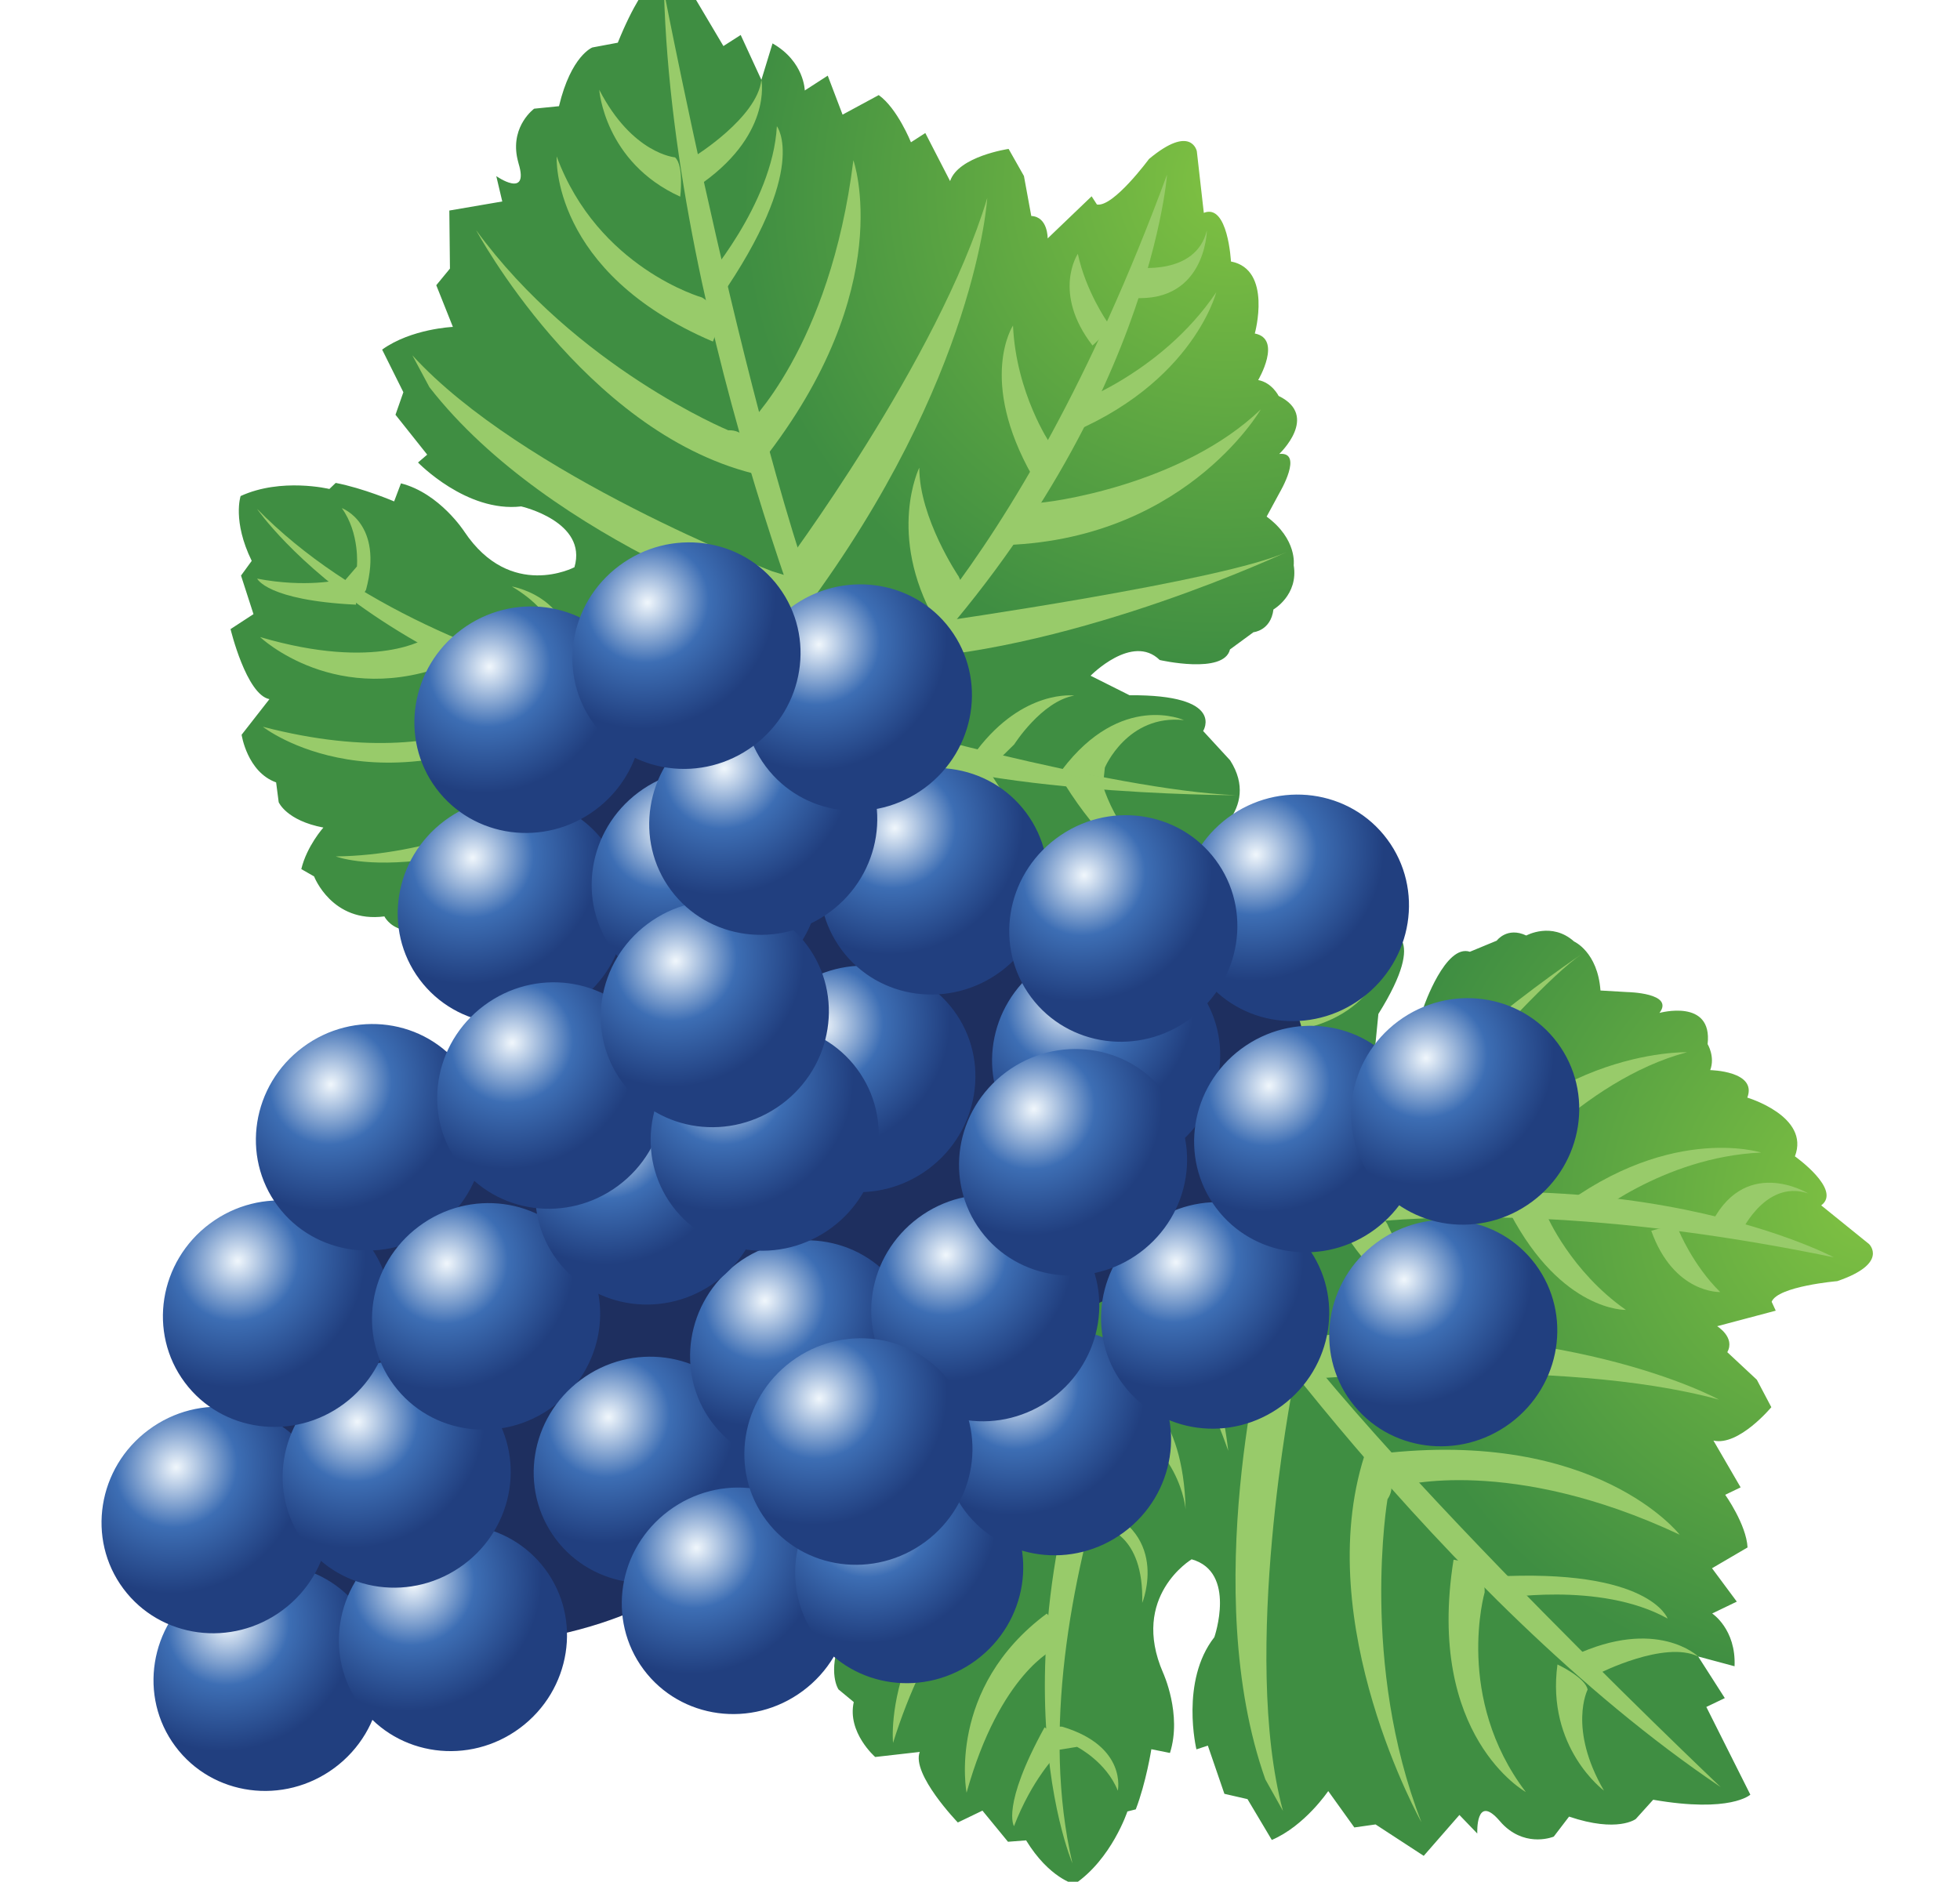 <?xml version="1.0" encoding="utf-8"?>
<!-- Generator: Adobe Illustrator 16.0.0, SVG Export Plug-In . SVG Version: 6.00 Build 0)  -->
<!DOCTYPE svg PUBLIC "-//W3C//DTD SVG 1.1//EN" "http://www.w3.org/Graphics/SVG/1.1/DTD/svg11.dtd">
<svg version="1.1" id="Layer_1" xmlns="http://www.w3.org/2000/svg" xmlns:xlink="http://www.w3.org/1999/xlink" x="0px" y="0px"
	 width="72.375px" height="69.5px" viewBox="0 0 72.375 69.5" enable-background="new 0 0 72.375 69.5" xml:space="preserve">
<g>
	<g>
		
			<radialGradient id="SVGID_1_" cx="-168.74" cy="-1131.436" r="20.467" gradientTransform="matrix(0.195 0.847 -0.868 0.23 -903.579 409.733)" gradientUnits="userSpaceOnUse">
			<stop  offset="0" style="stop-color:#80C242"/>
			<stop  offset="1" style="stop-color:#3F8E42"/>
		</radialGradient>
		<path fill="url(#SVGID_1_)" d="M31.909,28.16l1.712,0.686c0,0,0.792,0.419,0.569,1.354c0,0-1.404,2.136,0.458,2.937
			c0,0,0.744,1.748,2.161,0.681c0,0,1.19-0.482,2.578,0.052c0,0,1.352,0.703,1.746-0.199l1.405-0.265c0,0,1.081-0.417,1.326-1.441
			c0.247-1.018-0.022-0.27-0.022-0.27l0.675-0.582c0,0,2.074-1.207,0.906-3.032l-0.996-1.082c0,0,0.859-1.347-2.718-1.321
			l-1.438-0.721c0,0,1.54-1.574,2.553-0.58c0,0,2.372,0.545,2.595-0.392l0.866-0.635c0,0,0.64-0.054,0.738-0.84
			c0,0,0.931-0.534,0.748-1.637c0,0,0.14-0.953-0.999-1.793l0.48-0.887c0,0,0.9-1.521-0.015-1.427c0,0,1.497-1.405-0.022-2.142
			c0,0-0.243-0.492-0.755-0.587c0,0,0.899-1.521-0.125-1.719c0,0,0.656-2.367-0.881-2.66c0,0-0.109-2.159-1.002-1.796l-0.258-2.276
			c0,0-0.203-1.017-1.766,0.286c0,0-1.323,1.794-1.923,1.681L40.309,7.25l-1.623,1.555c0,0,0.014-0.799-0.605-0.828L37.81,6.5
			l-0.566-1c0,0-1.851,0.269-2.161,1.188l-0.915-1.775l-0.53,0.342c0,0-0.502-1.253-1.19-1.743l-1.335,0.722l-0.548-1.44
			l-0.848,0.548c0,0-0.013-1.066-1.19-1.739L28.115,2.95l-0.764-1.658l-0.638,0.409l-1.847-3.114c0,0-0.954,0.264-2.053,2.99
			l-0.938,0.176c0,0-0.785,0.295-1.234,2.169l-0.916,0.092c0,0-0.843,0.611-0.637,1.764c0.015,0.084,0.037,0.169,0.062,0.264
			c0.4,1.32-0.824,0.463-0.824,0.463l0.221,0.936l-1.955,0.335l0.023,2.144l-0.505,0.614l0.614,1.54c0,0-1.533,0.063-2.613,0.838
			l0.784,1.574l-0.291,0.833l1.171,1.473l-0.339,0.29c0,0,1.789,1.857,3.811,1.622c0,0,2.46,0.56,1.965,2.246
			c0,0-2.354,1.241-4.064-1.313c0,0-0.913-1.421-2.342-1.785l-0.252,0.667c0,0-1.132-0.486-2.158-0.683l-0.233,0.224
			c0,0-1.772-0.43-3.278,0.261c0,0-0.31,0.922,0.41,2.394L8.9,21.258l0.46,1.424l-0.847,0.553c0,0,0.583,2.421,1.436,2.587
			l-1.027,1.315c0,0,0.204,1.376,1.274,1.76l0.095,0.731c0,0,0.281,0.677,1.65,0.937c0,0-0.612,0.685-0.815,1.534l0.472,0.27
			c0,0,0.658,1.73,2.596,1.477c0,0,0.653,1.373,3.021-0.312c0,0,1.018-0.516,1.768-0.285c0,0-1.707,3.771-0.56,5.324
			c0,0,0.864,0.877,2.266,0.612l1.265,0.687l1.743-0.555l1.26,0.333l2.525-1.21l1.984,0.289c0,0,1.92-1.676,1.433-3.373l0.703,0.043
			c0,0-2.258-3.634-1.828-5.423l0.813-1.533L31.909,28.16z"/>
		
			<radialGradient id="SVGID_2_" cx="-143.173" cy="-1109.898" r="6.847" gradientTransform="matrix(0.195 0.847 -0.868 0.23 -903.579 409.733)" gradientUnits="userSpaceOnUse">
			<stop  offset="0" style="stop-color:#80C242"/>
			<stop  offset="1" style="stop-color:#3F8E42"/>
		</radialGradient>
		<path fill="url(#SVGID_2_)" d="M33.498,40.93c0,0-0.585,0.954-1.439,0.791c0,0-0.874-1.949-0.585-4.65
			c0,0,0.077-6.665-0.884-8.626l0.24-3.605l0.969,4.902l0.632,7.067C32.431,36.808,32.795,40.883,33.498,40.93z"/>
		<path fill="#98CB6A" d="M31.016,26.296c0,0,6.45-4.551,12.079-19.85c0,0-0.74,10.131-11.352,20.272c0,0-1.018,0.99-0.814-0.374"/>
		<path fill="#98CB6A" d="M31.676,26.513c0,0,9.281,2.669,13.973,2.857c0,0-10.516-0.003-14.293-2.191
			C31.355,27.179,30.965,26.338,31.676,26.513z"/>
		<path fill="#98CB6A" d="M30.509,26.912c0,0-14.059-1.002-21.02-8.122c0,0,5.399,7.979,20.704,9.126
			C30.193,27.917,30.979,27.1,30.509,26.912z"/>
		<path fill="#98CB6A" d="M28.889,20.996c0,0,5.776-7.708,7.566-13.685c0,0-0.379,6.67-6.746,15.231L28.889,20.996"/>
		<path fill="#98CB6A" d="M27.55,15.752c0,0,3.103-2.877,3.962-9.834c0,0,1.676,4.708-3.363,11.121
			C28.149,17.038,27.399,16.047,27.55,15.752z"/>
		<path fill="#98CB6A" d="M25.957,10.459c0,0,2.569-2.892,2.73-5.797c0,0,1.218,1.555-2.125,6.377L25.957,10.459"/>
		<path fill="#98CB6A" d="M25.65,5.773c0,0,2.311-1.427,2.465-2.823c0,0,0.427,2.091-2.418,3.975
			C25.697,6.925,25.157,6.118,25.65,5.773z"/>
		<path fill="#98CB6A" d="M30.998,26.739c0,0-6.125-14.351-6.481-27.06c0,0,4.101,21.204,7.167,26.105
			C31.684,25.784,31.486,26.565,30.998,26.739z"/>
		<path fill="#98CB6A" d="M25.922,10.987c0,0-3.848-1.092-5.366-5.21c0,0-0.247,4.272,5.767,6.838
			C26.323,12.616,26.854,11.538,25.922,10.987z"/>
		<path fill="#98CB6A" d="M24.927,5.812c0,0-1.577-0.126-2.799-2.496c0,0,0.189,2.677,2.99,3.947
			C25.118,7.263,25.262,6.113,24.927,5.812z"/>
		<path fill="#98CB6A" d="M26.892,15.892c0,0-5.61-2.321-9.312-7.393c0,0,3.958,7.398,10.218,8.984
			C27.798,17.483,27.975,15.853,26.892,15.892z"/>
		<path fill="#98CB6A" d="M15.227,13.123c4.031,4.424,13.281,7.975,13.281,7.975l0.541,0.167l0.504,1.725
			c0,0-9.169-2.875-13.696-8.689L15.227,13.123z"/>
		<path fill="#98CB6A" d="M29.497,27.788c0,0-6.308,8.047-10.971,10.361c0,0,8.905-3.981,11.986-10.657
			C30.512,27.493,29.838,27.352,29.497,27.788z"/>
		<path fill="#98CB6A" d="M25.854,26.199c0,0-6.824,5.367-13.454,5.431c0,0,4.329,1.74,14.615-4.378L25.854,26.199z"/>
		<path fill="#98CB6A" d="M20.493,25.082c0,0-2.963,3.796-10.787,1.76c0,0,4.436,3.515,11.69-0.906L20.493,25.082z"/>
		<path fill="#98CB6A" d="M15.765,23.555c0,0-1.82,1.25-6.16-0.026c0,0,2.827,2.693,7.1,0.956
			C16.705,24.485,16.505,23.562,15.765,23.555z"/>
		<path fill="#98CB6A" d="M12.523,21.418c0,0-1.233,0.297-3.027-0.047c0,0,0.359,0.802,3.65,0.962
			C13.146,22.334,13.2,21.728,12.523,21.418z"/>
		<path fill="#98CB6A" d="M13.18,20.921c0,0,0.114-1.226-0.559-2.155c0,0,1.556,0.56,0.896,3.012c0,0-0.283,0.674-0.867-0.241
			L13.18,20.921z"/>
		<path fill="none" stroke="#C8DA4A" d="M31.998,26.665"/>
		<path fill="#98CB6A" d="M34.658,27.885c0,0,1.276,5.853,1.684,6.023c0,0-1.877-2.551-2.895-6.735
			C33.447,27.173,34.36,27.109,34.658,27.885z"/>
		<path fill="#98CB6A" d="M36.232,28.009c0,0,3.194,5.332,4.901,5.66c0,0-3.054-0.015-6.284-6.188
			C34.85,27.48,35.851,27.479,36.232,28.009z"/>
		<path fill="#98CB6A" d="M40.679,28.861c0,0,0.691,2.714,2.955,3.326c0,0-1.911,0.853-4.574-3.643L40.679,28.861"/>
		<path fill="#98CB6A" d="M40.798,28.351c0,0,0.831-1.977,2.921-1.754c0,0-2.312-1.06-4.501,1.832l1.54,0.298L40.798,28.351z"/>
		<path fill="#98CB6A" d="M37.452,27.492c0,0,1.005-1.587,2.217-1.802c0,0-1.866-0.252-3.595,2.016l0.886,0.271L37.452,27.492z"/>
		<path fill="#98CB6A" d="M34.58,22.976c0,0,10.641-1.523,12.952-2.597c0,0-7.67,3.604-14.288,3.961
			C33.244,24.341,34.056,22.853,34.58,22.976z"/>
		<path fill="#98CB6A" d="M38.135,18.578c0.009,0.003,0.023,0.005,0.045,0.006c0.579,0,5.47-0.675,8.376-3.464
			c0,0-2.925,5.076-10.047,5.019l1.028-1.7"/>
		<path fill="#98CB6A" d="M39.436,15.002c0,0,3.398-1.13,5.474-4.205c0,0-0.937,3.691-6.212,5.52L39.436,15.002z"/>
		<path fill="#98CB6A" d="M41.914,9.871c0,0,2.244,0.337,2.652-1.365c0,0-0.038,2.862-3.013,2.469
			C41.553,10.975,41.694,9.809,41.914,9.871z"/>
		<path fill="#98CB6A" d="M40.895,11.901c0,0-0.799-1.137-1.095-2.527c0,0-0.962,1.433,0.541,3.386
			C40.341,12.76,41.032,12.186,40.895,11.901z"/>
		<path fill="#98CB6A" d="M38.775,16.379c0,0-1.254-1.843-1.369-4.357c0,0-1.309,1.989,0.716,5.562
			C38.123,17.584,38.708,16.829,38.775,16.379z"/>
		<path fill="#98CB6A" d="M35.398,21.289c0,0-1.453-2.146-1.452-4.017c0,0-1.208,2.455,0.584,5.647l0.996-1.35L35.398,21.289z"/>
		<path fill="#98CB6A" d="M29.46,26.444c0,0-2.014-2.79-4.188-4.54c0,0,2.097,2.613,3.319,5.436l1.398,0.17L29.46,26.444z"/>
		<path fill="#98CB6A" d="M25.364,26.015c0,0,0.275-1.904-2.731-3.905c0,0,2.014,1.5,1.395,4.477
			C24.028,26.586,25.38,27.217,25.364,26.015z"/>
		<path fill="#98CB6A" d="M20.423,24.624c0.09-0.264,0.664-1.653-1.523-2.964c0,0,2.895,0.484,1.994,3.67
			C20.895,25.33,20.118,25.521,20.423,24.624z"/>
	</g>
	<g>
		
			<radialGradient id="SVGID_3_" cx="-205.365" cy="-1119.574" r="20.468" gradientTransform="matrix(-0.605 -0.616 -0.652 0.625 -785.182 617.537)" gradientUnits="userSpaceOnUse">
			<stop  offset="0" style="stop-color:#80C242"/>
			<stop  offset="1" style="stop-color:#3F8E42"/>
		</radialGradient>
		<path fill="url(#SVGID_3_)" d="M43.631,44.567l0.334-1.837c0,0,0.071-0.905-0.83-1.207c0,0-2.529,0.077-2.212-1.951
			c0,0-1.069-1.562,0.572-2.217c0,0,1.036-0.77,1.324-2.249c0,0,0.126-1.538,1.092-1.396l0.965-1.067c0,0,0.92-0.713,1.903-0.381
			c0.984,0.33,0.215,0.166,0.215,0.166l0.843-0.275c0,0,2.109-1.149,3.017,0.826l0.38,1.429c0,0,1.581-0.028-0.336,3.041
			l-0.159,1.618c0,0,2.131-0.491,1.836-1.891c0,0,0.802-2.326,1.702-2.024l0.991-0.41c0,0,0.385-0.525,1.091-0.19
			c0,0,0.94-0.52,1.767,0.222c0,0,0.87,0.383,0.973,1.809l0.995,0.058c0,0,1.748,0.03,1.183,0.77c0,0,1.97-0.548,1.778,1.151
			c0,0,0.284,0.469,0.096,0.961c0,0,1.746,0.031,1.37,1.016c0,0,2.325,0.689,1.758,2.169c0,0,1.746,1.238,0.971,1.811l1.767,1.429
			c0,0,0.743,0.714-1.174,1.369c0,0-2.2,0.188-2.423,0.763l0.151,0.328l-2.163,0.574c0,0,0.676,0.413,0.374,0.959l1.091,1.018
			l0.535,1.014c0,0-1.206,1.451-2.138,1.232l1.004,1.729l-0.569,0.274c0,0,0.781,1.097,0.825,1.945l-1.312,0.768l0.915,1.233
			l-0.909,0.438c0,0,0.886,0.577,0.826,1.949l-1.343-0.36l0.983,1.536l-0.682,0.327l1.625,3.239c0,0-0.723,0.685-3.588,0.188
			l-0.641,0.71c0,0-0.665,0.521-2.465-0.087l-0.565,0.739c0,0-0.955,0.402-1.811-0.384c-0.062-0.058-0.125-0.123-0.186-0.196
			c-0.896-1.041-0.827,0.466-0.827,0.466l-0.66-0.686l-1.318,1.51l-1.778-1.16l-0.784,0.111l-0.964-1.344
			c0,0-0.862,1.284-2.083,1.806l-0.898-1.508l-0.853-0.196l-0.611-1.78l-0.422,0.138c0,0-0.606-2.524,0.662-4.143
			c0,0,0.833-2.409-0.839-2.876c0,0-2.282,1.366-1.053,4.193c0,0,0.706,1.532,0.253,2.959l-0.687-0.138c0,0-0.195,1.233-0.575,2.221
			l-0.31,0.078c0,0-0.579,1.756-1.954,2.686c0,0-0.933-0.222-1.786-1.619l-0.669,0.052l-0.943-1.15l-0.909,0.438
			c0,0-1.722-1.786-1.406-2.606l-1.645,0.187c0,0-1.042-0.904-0.792-2.029l-0.564-0.467c0,0-0.418-0.603,0.089-1.917
			c0,0-0.898,0.164-1.715-0.113l0.023-0.548c0,0-1.097-1.483,0.137-3.017c0,0-0.798-1.289,1.864-2.435c0,0,0.968-0.601,1.173-1.372
			c0,0-4.056-0.525-4.749-2.334c0,0-0.277-1.206,0.688-2.274l0.093-1.454l1.39-1.205l0.388-1.255l2.347-1.538l0.809-1.863
			c0,0,2.423-0.762,3.583,0.555l0.335-0.63c0,0,1.845,3.87,3.567,4.446l1.715,0.111L43.631,44.567z"/>
		
			<radialGradient id="SVGID_4_" cx="-179.802" cy="-1098.037" r="6.849" gradientTransform="matrix(-0.605 -0.616 -0.652 0.625 -785.182 617.537)" gradientUnits="userSpaceOnUse">
			<stop  offset="0" style="stop-color:#80C242"/>
			<stop  offset="1" style="stop-color:#3F8E42"/>
		</radialGradient>
		<path fill="url(#SVGID_4_)" d="M33.794,36.437c0,0-1.109-0.001-1.423,0.82c0,0,1.165,1.784,3.579,2.966
			c0,0,5.616,3.463,6.748,5.327l3.141,1.705l-3.588-3.432l-5.574-4.283C36.677,39.54,33.461,37.067,33.794,36.437z"/>
		<path fill="#98CB6A" d="M44.716,46.321c0,0,7.221-3.139,22.999,0.116c0,0-8.865-4.73-22.964-0.963c0,0-1.37,0.349-0.12,0.896"/>
		<path fill="#98CB6A" d="M44.886,45.637c0,0,2.681-9.398,5.008-13.536c0,0-5.566,9.051-5.735,13.462
			C44.159,45.563,44.654,46.34,44.886,45.637z"/>
		<path fill="#98CB6A" d="M43.935,46.432c0,0-6.604,12.626-4.334,22.389c0,0-3.817-8.871,3.327-22.652
			C42.928,46.168,44.026,45.928,43.935,46.432z"/>
		<path fill="#98CB6A" d="M48.027,50.96c0,0,9.501-0.892,15.45,0.734c0,0-5.778-3.206-16.312-2.261L48.027,50.96"/>
		<path fill="#98CB6A" d="M51.703,54.887c0,0,4.048-1.148,10.321,1.794c0,0-3.054-3.935-11.081-2.989
			C50.943,53.691,51.376,54.857,51.703,54.887z"/>
		<path fill="#98CB6A" d="M55.284,59.057c0,0,3.777-0.681,6.294,0.722c0,0-0.657-1.872-6.458-1.546L55.284,59.057"/>
		<path fill="#98CB6A" d="M59.042,61.807c0,0,2.417-1.232,3.664-0.628c0,0-1.524-1.473-4.605-0.024
			C58.101,61.154,58.491,62.046,59.042,61.807z"/>
		<path fill="#98CB6A" d="M44.338,46.104c0,0,8.756,12.866,19.2,19.9c0,0-15.563-14.754-18.039-19.983
			C45.499,46.021,44.742,45.775,44.338,46.104z"/>
		<path fill="#98CB6A" d="M54.822,58.811c0,0-1.123,3.893,1.52,7.375c0,0-3.707-2.052-2.668-8.58
			C53.674,57.605,54.854,57.717,54.822,58.811z"/>
		<path fill="#98CB6A" d="M58.624,62.405c0,0-0.731,1.428,0.604,3.729c0,0-2.136-1.577-1.717-4.659
			C57.512,61.475,58.55,61.959,58.624,62.405z"/>
		<path fill="#98CB6A" d="M51.234,55.375c0,0-1.026,6.061,1.255,11.93c0,0-4.093-7.322-2.105-13.548
			C50.384,53.757,51.844,54.468,51.234,55.375z"/>
		<path fill="#98CB6A" d="M47.375,66.884c-1.563-5.812,0.361-15.65,0.361-15.65l0.148-0.555l-1.175-1.344
			c0,0-2.455,9.41,0.015,16.384L47.375,66.884z"/>
		<path fill="#98CB6A" d="M42.667,46.838c0,0-10.07,1.167-14.476,3.955c0,0,8.042-5.556,15.261-4.673
			C43.452,46.12,43.212,46.775,42.667,46.838z"/>
		<path fill="#98CB6A" d="M42.065,50.813c0,0-8.101,3.031-11.666,8.7c0,0,0.837-4.646,11.401-10.256L42.065,50.813z"/>
		<path fill="#98CB6A" d="M40.164,56.019c0,0-4.744,0.545-7.188,8.353c0,0-0.588-5.681,6.951-9.579L40.164,56.019z"/>
		<path fill="#98CB6A" d="M38.938,60.898c0,0-2.011,0.9-3.246,5.312c0,0-0.753-3.857,2.962-6.615
			C38.654,59.596,39.32,60.256,38.938,60.898z"/>
		<path fill="#98CB6A" d="M39.009,64.819c0,0-0.903,0.901-1.566,2.628c0,0-0.48-0.731,1.128-3.649
			C38.571,63.798,39.108,64.071,39.009,64.819z"/>
		<path fill="#98CB6A" d="M39.771,64.518c0,0,1.082,0.55,1.505,1.619c0,0,0.358-1.636-2.044-2.362c0,0-0.711-0.118-0.257,0.871
			L39.771,64.518z"/>
		<path fill="none" stroke="#C8DA4A" d="M44.93,45.28"/>
		<path fill="#98CB6A" d="M45.314,42.348c0,0-4.217-4.197-4.14-4.639c0,0,1.137,2.964,4.1,6.054
			C45.273,43.763,45.81,43.014,45.314,42.348z"/>
		<path fill="#98CB6A" d="M46.047,40.924c0,0-2.766-5.571-2.136-7.213c0,0-1.607,2.636,1.847,8.684
			C45.757,42.395,46.292,41.535,46.047,40.924z"/>
		<path fill="#98CB6A" d="M47.687,36.648c0,0-1.904-2.031-1.215-4.306c0,0-1.727,1.193,0.623,5.868L47.687,36.648"/>
		<path fill="#98CB6A" d="M48.177,36.813c0,0,2.094,0.333,3.019-1.585c0,0-0.34,2.553-3.919,2.906l0.566-1.479L48.177,36.813z"/>
		<path fill="#98CB6A" d="M47.125,40.147c0,0,1.863-0.025,2.682-0.953c0,0-0.777,1.741-3.586,2.028l0.238-0.908L47.125,40.147z"/>
		<path fill="#98CB6A" d="M49.383,45.013c0,0,6.906-8.354,9.025-9.774c0,0-7.071,4.695-10.875,10.2
			C47.533,45.438,49.21,45.527,49.383,45.013z"/>
		<path fill="#98CB6A" d="M54.939,44.281c0.002-0.011,0.011-0.023,0.021-0.043c0.308-0.495,3.459-4.349,7.333-5.375
			c0,0-5.793-0.169-9.518,5.989l1.97,0.015"/>
		<path fill="#98CB6A" d="M58.621,45.055c0,0,2.744-2.325,6.413-2.487c0,0-3.582-1.145-7.905,2.427L58.621,45.055z"/>
		<path fill="#98CB6A" d="M64.228,45.637c0,0,0.902-2.108,2.543-1.559c0,0-2.415-1.481-3.66,1.285
			C63.11,45.363,64.159,45.862,64.228,45.637z"/>
		<path fill="#98CB6A" d="M61.989,45.443c0,0,0.521,1.286,1.531,2.276c0,0-1.707,0.074-2.545-2.26
			C60.976,45.46,61.822,45.172,61.989,45.443z"/>
		<path fill="#98CB6A" d="M57.119,44.894c0,0,0.878,2.057,2.919,3.485c0,0-2.354,0.076-4.271-3.562
			C55.768,44.817,56.707,44.712,57.119,44.894z"/>
		<path fill="#98CB6A" d="M51.225,45.202c0,0,1.026,2.385,2.59,3.375c0,0-2.691-0.26-4.412-3.49l1.656-0.147L51.225,45.202z"/>
		<path fill="#98CB6A" d="M43.771,47.582c0,0,1.268,3.208,1.583,6.003c0,0-1.077-3.185-2.792-5.728l0.596-1.295L43.771,47.582z"/>
		<path fill="#98CB6A" d="M41.959,51.335c0,0,1.739,0.771,1.821,4.414c0,0-0.19-2.523-3.005-3.567
			C40.775,52.182,40.965,50.683,41.959,51.335z"/>
		<path fill="#98CB6A" d="M40.507,56.32c0.268,0.064,1.735,0.307,1.671,2.881c0,0,1.131-2.744-2.01-3.659
			C40.168,55.542,39.597,56.111,40.507,56.32z"/>
	</g>
	<g>
		<path fill="#1E2F5F" d="M15.074,43.568c-2.729,2.654-5.18,6.365-5.371,10.194c-0.097,1.949,0.36,4.026,1.717,5.328
			c2.507,2.407,6.38,1.973,9.601,1.189c4.335-1.05,6.553-3.4,9.604-6.593c5.023-5.255,17.201-5.408,17.531-14.724
			c0.228-6.423-13.873-4.017-17.481-8.248c-0.829-0.972-0.725-1.955-2.079-2.727c-1.367-0.783-3.505-1.023-5.065-0.434
			c-2.29,0.862-3.086,3.462-3.752,5.586c-0.721,2.299-0.354,5.193-1.53,7.385C17.471,41.989,16.215,42.459,15.074,43.568z"/>
		
			<radialGradient id="SVGID_5_" cx="299.677" cy="-972.636" r="6.263" gradientTransform="matrix(0.515 0.692 -0.725 0.54 -851.07 377.863)" gradientUnits="userSpaceOnUse">
			<stop  offset="0.006" style="stop-color:#EEF5FB"/>
			<stop  offset="0.405" style="stop-color:#3D6EB4"/>
			<stop  offset="0.848" style="stop-color:#213F7F"/>
		</radialGradient>
		<path fill="url(#SVGID_5_)" d="M12.357,65.29c-1.881,1.399-4.515,1.047-5.883-0.792c-1.369-1.838-0.952-4.462,0.929-5.863
			c1.88-1.399,4.515-1.047,5.883,0.792C14.656,61.264,14.237,63.889,12.357,65.29z"/>
		
			<radialGradient id="SVGID_6_" cx="292.935" cy="-974.78" r="6.263" gradientTransform="matrix(0.515 0.692 -0.725 0.54 -851.07 377.863)" gradientUnits="userSpaceOnUse">
			<stop  offset="0.006" style="stop-color:#EEF5FB"/>
			<stop  offset="0.405" style="stop-color:#3D6EB4"/>
			<stop  offset="0.848" style="stop-color:#213F7F"/>
		</radialGradient>
		<path fill="url(#SVGID_6_)" d="M10.438,59.467c-1.879,1.399-4.516,1.046-5.884-0.793c-1.367-1.835-0.951-4.463,0.93-5.862
			c1.882-1.403,4.516-1.046,5.883,0.79C12.736,55.44,12.321,58.064,10.438,59.467z"/>
		
			<radialGradient id="SVGID_7_" cx="303.048" cy="-979.685" r="6.263" gradientTransform="matrix(0.515 0.692 -0.725 0.54 -851.07 377.863)" gradientUnits="userSpaceOnUse">
			<stop  offset="0.006" style="stop-color:#EEF5FB"/>
			<stop  offset="0.405" style="stop-color:#3D6EB4"/>
			<stop  offset="0.848" style="stop-color:#213F7F"/>
		</radialGradient>
		<path fill="url(#SVGID_7_)" d="M19.202,63.82c-1.879,1.399-4.515,1.044-5.882-0.792c-1.37-1.839-0.951-4.464,0.927-5.862
			c1.883-1.401,4.516-1.049,5.885,0.791C21.5,59.793,21.084,62.419,19.202,63.82z"/>
		
			<radialGradient id="SVGID_8_" cx="295.999" cy="-981.828" r="6.263" gradientTransform="matrix(0.515 0.692 -0.725 0.54 -851.07 377.863)" gradientUnits="userSpaceOnUse">
			<stop  offset="0.006" style="stop-color:#EEF5FB"/>
			<stop  offset="0.405" style="stop-color:#3D6EB4"/>
			<stop  offset="0.848" style="stop-color:#213F7F"/>
		</radialGradient>
		<path fill="url(#SVGID_8_)" d="M17.127,57.782c-1.882,1.401-4.52,1.047-5.886-0.79c-1.368-1.836-0.951-4.465,0.93-5.865
			c1.879-1.4,4.513-1.043,5.882,0.795C19.42,53.758,19.006,56.384,17.127,57.782z"/>
		
			<radialGradient id="SVGID_9_" cx="287.42" cy="-981.828" r="6.262" gradientTransform="matrix(0.515 0.692 -0.725 0.54 -851.07 377.863)" gradientUnits="userSpaceOnUse">
			<stop  offset="0.006" style="stop-color:#EEF5FB"/>
			<stop  offset="0.405" style="stop-color:#3D6EB4"/>
			<stop  offset="0.848" style="stop-color:#213F7F"/>
		</radialGradient>
		<path fill="url(#SVGID_9_)" d="M12.705,51.844c-1.881,1.4-4.517,1.049-5.884-0.788c-1.369-1.84-0.95-4.465,0.931-5.865
			c1.879-1.399,4.512-1.045,5.881,0.793C15,47.82,14.584,50.444,12.705,51.844z"/>
		
			<radialGradient id="SVGID_10_" cx="283.741" cy="-989.183" r="6.263" gradientTransform="matrix(0.515 0.692 -0.725 0.54 -851.07 377.863)" gradientUnits="userSpaceOnUse">
			<stop  offset="0.006" style="stop-color:#EEF5FB"/>
			<stop  offset="0.405" style="stop-color:#3D6EB4"/>
			<stop  offset="0.848" style="stop-color:#213F7F"/>
		</radialGradient>
		<path fill="url(#SVGID_10_)" d="M16.139,45.331c-1.881,1.401-4.518,1.045-5.884-0.789c-1.369-1.839-0.953-4.466,0.929-5.865
			c1.881-1.401,4.512-1.046,5.882,0.794C18.433,41.306,18.021,43.93,16.139,45.331z"/>
		
			<radialGradient id="SVGID_11_" cx="292.858" cy="-988.619" r="6.263" gradientTransform="matrix(0.515 0.692 -0.725 0.54 -851.07 377.863)" gradientUnits="userSpaceOnUse">
			<stop  offset="0.006" style="stop-color:#EEF5FB"/>
			<stop  offset="0.405" style="stop-color:#3D6EB4"/>
			<stop  offset="0.848" style="stop-color:#213F7F"/>
		</radialGradient>
		<path fill="url(#SVGID_11_)" d="M20.427,51.946c-1.883,1.402-4.515,1.049-5.885-0.792c-1.366-1.835-0.955-4.461,0.93-5.863
			c1.88-1.401,4.517-1.045,5.883,0.791C22.725,47.921,22.308,50.547,20.427,51.946z"/>
		
			<radialGradient id="SVGID_12_" cx="302.262" cy="-990.168" r="6.263" gradientTransform="matrix(0.515 0.692 -0.725 0.54 -851.07 377.863)" gradientUnits="userSpaceOnUse">
			<stop  offset="0.006" style="stop-color:#EEF5FB"/>
			<stop  offset="0.405" style="stop-color:#3D6EB4"/>
			<stop  offset="0.848" style="stop-color:#213F7F"/>
		</radialGradient>
		<path fill="url(#SVGID_12_)" d="M26.396,57.617c-1.88,1.399-4.517,1.049-5.886-0.79c-1.366-1.836-0.948-4.464,0.933-5.864
			s4.516-1.045,5.881,0.791C28.693,53.593,28.277,56.216,26.396,57.617z"/>
		
			<radialGradient id="SVGID_13_" cx="309.006" cy="-989.862" r="6.262" gradientTransform="matrix(0.515 0.692 -0.725 0.54 -851.07 377.863)" gradientUnits="userSpaceOnUse">
			<stop  offset="0.006" style="stop-color:#EEF5FB"/>
			<stop  offset="0.405" style="stop-color:#3D6EB4"/>
			<stop  offset="0.848" style="stop-color:#213F7F"/>
		</radialGradient>
		<path fill="url(#SVGID_13_)" d="M29.648,62.45c-1.882,1.401-4.515,1.047-5.882-0.789c-1.369-1.839-0.954-4.464,0.929-5.864
			c1.881-1.4,4.514-1.047,5.884,0.79C31.946,58.425,31.531,61.05,29.648,62.45z"/>
		
			<radialGradient id="SVGID_14_" cx="312.373" cy="-996.299" r="6.265" gradientTransform="matrix(0.515 0.692 -0.725 0.54 -851.07 377.863)" gradientUnits="userSpaceOnUse">
			<stop  offset="0.006" style="stop-color:#EEF5FB"/>
			<stop  offset="0.405" style="stop-color:#3D6EB4"/>
			<stop  offset="0.848" style="stop-color:#213F7F"/>
		</radialGradient>
		<path fill="url(#SVGID_14_)" d="M36.05,61.311c-1.88,1.4-4.517,1.044-5.884-0.792c-1.366-1.836-0.951-4.464,0.929-5.863
			c1.881-1.4,4.518-1.045,5.884,0.791C38.346,57.283,37.931,59.911,36.05,61.311z"/>
		
			<radialGradient id="SVGID_15_" cx="311.762" cy="-1004.268" r="6.263" gradientTransform="matrix(0.515 0.692 -0.725 0.54 -851.07 377.863)" gradientUnits="userSpaceOnUse">
			<stop  offset="0.006" style="stop-color:#EEF5FB"/>
			<stop  offset="0.405" style="stop-color:#3D6EB4"/>
			<stop  offset="0.848" style="stop-color:#213F7F"/>
		</radialGradient>
		<path fill="url(#SVGID_15_)" d="M41.507,56.586c-1.881,1.402-4.513,1.047-5.883-0.791c-1.367-1.838-0.952-4.462,0.929-5.862
			c1.881-1.399,4.516-1.047,5.884,0.79C43.806,52.562,43.388,55.187,41.507,56.586z"/>
		
			<radialGradient id="SVGID_16_" cx="302.262" cy="-998.139" r="6.262" gradientTransform="matrix(0.515 0.692 -0.725 0.54 -851.07 377.863)" gradientUnits="userSpaceOnUse">
			<stop  offset="0.006" style="stop-color:#EEF5FB"/>
			<stop  offset="0.405" style="stop-color:#3D6EB4"/>
			<stop  offset="0.848" style="stop-color:#213F7F"/>
		</radialGradient>
		<path fill="url(#SVGID_16_)" d="M32.169,53.317c-1.881,1.4-4.514,1.048-5.883-0.791c-1.367-1.835-0.95-4.462,0.93-5.862
			c1.88-1.399,4.518-1.046,5.885,0.789C34.47,49.292,34.05,51.917,32.169,53.317z"/>
		
			<radialGradient id="SVGID_17_" cx="292.735" cy="-997.023" r="6.262" gradientTransform="matrix(0.515 0.692 -0.725 0.54 -851.07 377.863)" gradientUnits="userSpaceOnUse">
			<stop  offset="0.006" style="stop-color:#EEF5FB"/>
			<stop  offset="0.405" style="stop-color:#3D6EB4"/>
			<stop  offset="0.848" style="stop-color:#213F7F"/>
		</radialGradient>
		<path fill="url(#SVGID_17_)" d="M26.452,47.326c-1.879,1.399-4.514,1.047-5.883-0.79c-1.368-1.838-0.951-4.466,0.928-5.863
			c1.881-1.4,4.517-1.047,5.885,0.791C28.75,43.301,28.333,45.927,26.452,47.326z"/>
		
			<radialGradient id="SVGID_18_" cx="279.586" cy="-999.363" r="6.262" gradientTransform="matrix(0.515 0.692 -0.725 0.54 -851.07 377.863)" gradientUnits="userSpaceOnUse">
			<stop  offset="0.006" style="stop-color:#EEF5FB"/>
			<stop  offset="0.405" style="stop-color:#3D6EB4"/>
			<stop  offset="0.848" style="stop-color:#213F7F"/>
		</radialGradient>
		<path fill="url(#SVGID_18_)" d="M21.373,36.962c-1.88,1.401-4.516,1.046-5.883-0.791s-0.95-4.461,0.93-5.862
			c1.882-1.4,4.515-1.045,5.882,0.791C23.669,32.936,23.256,35.561,21.373,36.962z"/>
		
			<radialGradient id="SVGID_19_" cx="273.456" cy="-1004.573" r="6.263" gradientTransform="matrix(0.515 0.692 -0.725 0.54 -851.07 377.863)" gradientUnits="userSpaceOnUse">
			<stop  offset="0.006" style="stop-color:#EEF5FB"/>
			<stop  offset="0.405" style="stop-color:#3D6EB4"/>
			<stop  offset="0.848" style="stop-color:#213F7F"/>
		</radialGradient>
		<path fill="url(#SVGID_19_)" d="M21.99,29.908c-1.881,1.401-4.517,1.046-5.884-0.791c-1.367-1.835-0.951-4.461,0.932-5.863
			c1.879-1.399,4.515-1.046,5.881,0.79C24.287,25.881,23.869,28.509,21.99,29.908z"/>
		
			<radialGradient id="SVGID_20_" cx="283.567" cy="-1006.414" r="6.264" gradientTransform="matrix(0.515 0.692 -0.725 0.54 -851.07 377.863)" gradientUnits="userSpaceOnUse">
			<stop  offset="0.006" style="stop-color:#EEF5FB"/>
			<stop  offset="0.405" style="stop-color:#3D6EB4"/>
			<stop  offset="0.848" style="stop-color:#213F7F"/>
		</radialGradient>
		<path fill="url(#SVGID_20_)" d="M28.534,35.916c-1.881,1.4-4.516,1.043-5.881-0.792c-1.367-1.836-0.954-4.462,0.926-5.862
			c1.882-1.401,4.517-1.046,5.885,0.792C30.831,31.888,30.416,34.514,28.534,35.916z"/>
		
			<radialGradient id="SVGID_21_" cx="294.296" cy="-1006.719" r="6.262" gradientTransform="matrix(0.515 0.692 -0.725 0.54 -851.07 377.863)" gradientUnits="userSpaceOnUse">
			<stop  offset="0.006" style="stop-color:#EEF5FB"/>
			<stop  offset="0.405" style="stop-color:#3D6EB4"/>
			<stop  offset="0.848" style="stop-color:#213F7F"/>
		</radialGradient>
		<path fill="url(#SVGID_21_)" d="M34.284,43.174c-1.881,1.4-4.516,1.048-5.884-0.79c-1.369-1.838-0.952-4.464,0.93-5.864
			c1.88-1.398,4.514-1.046,5.882,0.792C36.581,39.149,36.164,41.774,34.284,43.174z"/>
		
			<radialGradient id="SVGID_22_" cx="305.327" cy="-1005.187" r="6.263" gradientTransform="matrix(0.515 0.692 -0.725 0.54 -851.07 377.863)" gradientUnits="userSpaceOnUse">
			<stop  offset="0.006" style="stop-color:#EEF5FB"/>
			<stop  offset="0.405" style="stop-color:#3D6EB4"/>
			<stop  offset="0.848" style="stop-color:#213F7F"/>
		</radialGradient>
		<path fill="url(#SVGID_22_)" d="M38.86,51.637c-1.882,1.401-4.515,1.048-5.885-0.792c-1.367-1.835-0.952-4.461,0.93-5.862
			c1.879-1.4,4.515-1.046,5.882,0.791C41.156,47.613,40.739,50.237,38.86,51.637z"/>
		
			<radialGradient id="SVGID_23_" cx="289.364" cy="-1013.921" r="6.262" gradientTransform="matrix(0.515 0.692 -0.725 0.54 -851.07 377.863)" gradientUnits="userSpaceOnUse">
			<stop  offset="0.006" style="stop-color:#EEF5FB"/>
			<stop  offset="0.405" style="stop-color:#3D6EB4"/>
			<stop  offset="0.848" style="stop-color:#213F7F"/>
		</radialGradient>
		<path fill="url(#SVGID_23_)" d="M36.96,35.876c-1.879,1.399-4.514,1.047-5.881-0.792c-1.37-1.837-0.952-4.463,0.927-5.862
			c1.883-1.401,4.516-1.047,5.883,0.791C39.258,31.851,38.843,34.475,36.96,35.876z"/>
		
			<radialGradient id="SVGID_24_" cx="299.828" cy="-1015.257" r="6.263" gradientTransform="matrix(0.515 0.692 -0.725 0.54 -851.07 377.863)" gradientUnits="userSpaceOnUse">
			<stop  offset="0.006" style="stop-color:#EEF5FB"/>
			<stop  offset="0.405" style="stop-color:#3D6EB4"/>
			<stop  offset="0.848" style="stop-color:#213F7F"/>
		</radialGradient>
		<path fill="url(#SVGID_24_)" d="M43.323,42.396c-1.882,1.401-4.518,1.047-5.884-0.789c-1.37-1.84-0.951-4.463,0.93-5.864
			c1.881-1.4,4.514-1.049,5.883,0.791C45.62,38.369,45.204,40.995,43.323,42.396z"/>
		
			<radialGradient id="SVGID_25_" cx="311.456" cy="-1012.542" r="6.263" gradientTransform="matrix(0.515 0.692 -0.725 0.54 -851.07 377.863)" gradientUnits="userSpaceOnUse">
			<stop  offset="0.006" style="stop-color:#EEF5FB"/>
			<stop  offset="0.405" style="stop-color:#3D6EB4"/>
			<stop  offset="0.848" style="stop-color:#213F7F"/>
		</radialGradient>
		<path fill="url(#SVGID_25_)" d="M47.346,51.911c-1.88,1.399-4.514,1.047-5.883-0.791c-1.369-1.839-0.951-4.464,0.929-5.864
			c1.882-1.401,4.517-1.049,5.886,0.79C49.646,47.885,49.229,50.509,47.346,51.911z"/>
		
			<radialGradient id="SVGID_26_" cx="317.891" cy="-1019.591" r="6.263" gradientTransform="matrix(0.515 0.692 -0.725 0.54 -851.07 377.863)" gradientUnits="userSpaceOnUse">
			<stop  offset="0.006" style="stop-color:#EEF5FB"/>
			<stop  offset="0.405" style="stop-color:#3D6EB4"/>
			<stop  offset="0.848" style="stop-color:#213F7F"/>
		</radialGradient>
		<path fill="url(#SVGID_26_)" d="M55.771,52.562c-1.88,1.399-4.515,1.045-5.882-0.794c-1.368-1.837-0.952-4.463,0.927-5.861
			c1.885-1.402,4.516-1.046,5.883,0.79C58.066,48.536,57.654,51.159,55.771,52.562z"/>
		
			<radialGradient id="SVGID_27_" cx="307.778" cy="-1019.899" r="6.263" gradientTransform="matrix(0.515 0.692 -0.725 0.54 -851.07 377.863)" gradientUnits="userSpaceOnUse">
			<stop  offset="0.006" style="stop-color:#EEF5FB"/>
			<stop  offset="0.405" style="stop-color:#3D6EB4"/>
			<stop  offset="0.848" style="stop-color:#213F7F"/>
		</radialGradient>
		<path fill="url(#SVGID_27_)" d="M50.782,45.396c-1.881,1.401-4.514,1.046-5.882-0.791c-1.368-1.838-0.953-4.463,0.928-5.863
			c1.882-1.4,4.517-1.047,5.885,0.791C53.081,41.37,52.664,43.994,50.782,45.396z"/>
		
			<radialGradient id="SVGID_28_" cx="310.842" cy="-1025.721" r="6.265" gradientTransform="matrix(0.515 0.692 -0.725 0.54 -851.07 377.863)" gradientUnits="userSpaceOnUse">
			<stop  offset="0.006" style="stop-color:#EEF5FB"/>
			<stop  offset="0.405" style="stop-color:#3D6EB4"/>
			<stop  offset="0.848" style="stop-color:#213F7F"/>
		</radialGradient>
		<path fill="url(#SVGID_28_)" d="M56.582,44.376c-1.881,1.4-4.516,1.045-5.884-0.792c-1.369-1.839-0.952-4.464,0.928-5.864
			c1.88-1.399,4.514-1.045,5.884,0.794C58.877,40.351,58.462,42.976,56.582,44.376z"/>
		
			<radialGradient id="SVGID_29_" cx="299.503" cy="-1025.106" r="6.264" gradientTransform="matrix(0.515 0.692 -0.725 0.54 -851.07 377.863)" gradientUnits="userSpaceOnUse">
			<stop  offset="0.006" style="stop-color:#EEF5FB"/>
			<stop  offset="0.405" style="stop-color:#3D6EB4"/>
			<stop  offset="0.848" style="stop-color:#213F7F"/>
		</radialGradient>
		<path fill="url(#SVGID_29_)" d="M50.293,36.859c-1.879,1.399-4.516,1.045-5.882-0.792c-1.368-1.838-0.953-4.464,0.926-5.864
			c1.882-1.401,4.518-1.046,5.885,0.792C52.59,32.832,52.176,35.457,50.293,36.859z"/>
		
			<radialGradient id="SVGID_30_" cx="295.827" cy="-1018.977" r="6.263" gradientTransform="matrix(0.515 0.692 -0.725 0.54 -851.07 377.863)" gradientUnits="userSpaceOnUse">
			<stop  offset="0.006" style="stop-color:#EEF5FB"/>
			<stop  offset="0.405" style="stop-color:#3D6EB4"/>
			<stop  offset="0.848" style="stop-color:#213F7F"/>
		</radialGradient>
		<path fill="url(#SVGID_30_)" d="M43.958,37.62c-1.882,1.401-4.516,1.046-5.885-0.791c-1.369-1.839-0.953-4.463,0.929-5.865
			c1.879-1.4,4.514-1.045,5.883,0.793C46.254,33.595,45.838,36.221,43.958,37.62z"/>
		
			<radialGradient id="SVGID_31_" cx="302.566" cy="-1011.625" r="6.264" gradientTransform="matrix(0.515 0.692 -0.725 0.54 -851.07 377.863)" gradientUnits="userSpaceOnUse">
			<stop  offset="0.006" style="stop-color:#EEF5FB"/>
			<stop  offset="0.405" style="stop-color:#3D6EB4"/>
			<stop  offset="0.848" style="stop-color:#213F7F"/>
		</radialGradient>
		<path fill="url(#SVGID_31_)" d="M42.1,46.256c-1.879,1.399-4.513,1.045-5.881-0.793c-1.369-1.838-0.953-4.464,0.926-5.862
			c1.883-1.402,4.516-1.047,5.884,0.79C44.397,42.229,43.982,44.854,42.1,46.256z"/>
		
			<radialGradient id="SVGID_32_" cx="286.942" cy="-996.145" r="6.262" gradientTransform="matrix(0.515 0.692 -0.725 0.54 -851.07 377.863)" gradientUnits="userSpaceOnUse">
			<stop  offset="0.006" style="stop-color:#EEF5FB"/>
			<stop  offset="0.405" style="stop-color:#3D6EB4"/>
			<stop  offset="0.848" style="stop-color:#213F7F"/>
		</radialGradient>
		<path fill="url(#SVGID_32_)" d="M22.832,43.789c-1.881,1.4-4.515,1.045-5.883-0.791c-1.368-1.838-0.953-4.462,0.928-5.862
			c1.881-1.4,4.514-1.046,5.882,0.791C25.126,39.765,24.712,42.389,22.832,43.789z"/>
		
			<radialGradient id="SVGID_33_" cx="293.836" cy="-1002.12" r="6.263" gradientTransform="matrix(0.515 0.692 -0.725 0.54 -851.07 377.863)" gradientUnits="userSpaceOnUse">
			<stop  offset="0.006" style="stop-color:#EEF5FB"/>
			<stop  offset="0.405" style="stop-color:#3D6EB4"/>
			<stop  offset="0.848" style="stop-color:#213F7F"/>
		</radialGradient>
		<path fill="url(#SVGID_33_)" d="M30.716,45.338c-1.881,1.399-4.517,1.046-5.885-0.792c-1.368-1.837-0.951-4.463,0.93-5.863
			c1.882-1.401,4.515-1.047,5.882,0.791C33.012,41.312,32.597,43.937,30.716,45.338z"/>
		
			<radialGradient id="SVGID_34_" cx="288.319" cy="-1003.5" r="6.264" gradientTransform="matrix(0.515 0.692 -0.725 0.54 -851.07 377.863)" gradientUnits="userSpaceOnUse">
			<stop  offset="0.006" style="stop-color:#EEF5FB"/>
			<stop  offset="0.405" style="stop-color:#3D6EB4"/>
			<stop  offset="0.848" style="stop-color:#213F7F"/>
		</radialGradient>
		<path fill="url(#SVGID_34_)" d="M28.872,40.776c-1.881,1.4-4.516,1.046-5.885-0.793c-1.367-1.836-0.95-4.463,0.929-5.863
			c1.883-1.401,4.518-1.046,5.884,0.79C31.169,36.749,30.755,39.374,28.872,40.776z"/>
		
			<radialGradient id="SVGID_35_" cx="282.955" cy="-1009.782" r="6.261" gradientTransform="matrix(0.515 0.692 -0.725 0.54 -851.07 377.863)" gradientUnits="userSpaceOnUse">
			<stop  offset="0.006" style="stop-color:#EEF5FB"/>
			<stop  offset="0.405" style="stop-color:#3D6EB4"/>
			<stop  offset="0.848" style="stop-color:#213F7F"/>
		</radialGradient>
		<path fill="url(#SVGID_35_)" d="M30.66,33.671c-1.88,1.401-4.516,1.047-5.883-0.791c-1.368-1.835-0.95-4.463,0.929-5.862
			c1.881-1.401,4.516-1.044,5.881,0.791C32.957,29.646,32.541,32.271,30.66,33.671z"/>
		
			<radialGradient id="SVGID_36_" cx="307.012" cy="-997.526" r="6.264" gradientTransform="matrix(0.515 0.692 -0.725 0.54 -851.07 377.863)" gradientUnits="userSpaceOnUse">
			<stop  offset="0.006" style="stop-color:#EEF5FB"/>
			<stop  offset="0.405" style="stop-color:#3D6EB4"/>
			<stop  offset="0.848" style="stop-color:#213F7F"/>
		</radialGradient>
		<path fill="url(#SVGID_36_)" d="M34.176,56.937c-1.882,1.4-4.516,1.048-5.884-0.79c-1.369-1.839-0.953-4.464,0.928-5.864
			c1.881-1.399,4.515-1.047,5.884,0.791C36.472,52.911,36.056,55.537,34.176,56.937z"/>
		
			<radialGradient id="SVGID_37_" cx="281.116" cy="-1015.913" r="6.264" gradientTransform="matrix(0.515 0.692 -0.725 0.54 -851.07 377.863)" gradientUnits="userSpaceOnUse">
			<stop  offset="0.006" style="stop-color:#EEF5FB"/>
			<stop  offset="0.405" style="stop-color:#3D6EB4"/>
			<stop  offset="0.848" style="stop-color:#213F7F"/>
		</radialGradient>
		<path fill="url(#SVGID_37_)" d="M34.157,29.093c-1.882,1.401-4.516,1.047-5.886-0.792c-1.367-1.835-0.952-4.462,0.93-5.864
			c1.88-1.4,4.516-1.043,5.882,0.792C36.453,25.067,36.037,27.693,34.157,29.093z"/>
		
			<radialGradient id="SVGID_38_" cx="275.295" cy="-1011.319" r="6.264" gradientTransform="matrix(0.515 0.692 -0.725 0.54 -851.07 377.863)" gradientUnits="userSpaceOnUse">
			<stop  offset="0.006" style="stop-color:#EEF5FB"/>
			<stop  offset="0.405" style="stop-color:#3D6EB4"/>
			<stop  offset="0.848" style="stop-color:#213F7F"/>
		</radialGradient>
		<path fill="url(#SVGID_38_)" d="M27.825,27.544c-1.881,1.398-4.514,1.046-5.883-0.793c-1.369-1.838-0.952-4.462,0.927-5.861
			c1.883-1.402,4.518-1.05,5.886,0.788C30.125,23.517,29.706,26.143,27.825,27.544z"/>
	</g>
</g>
</svg>
